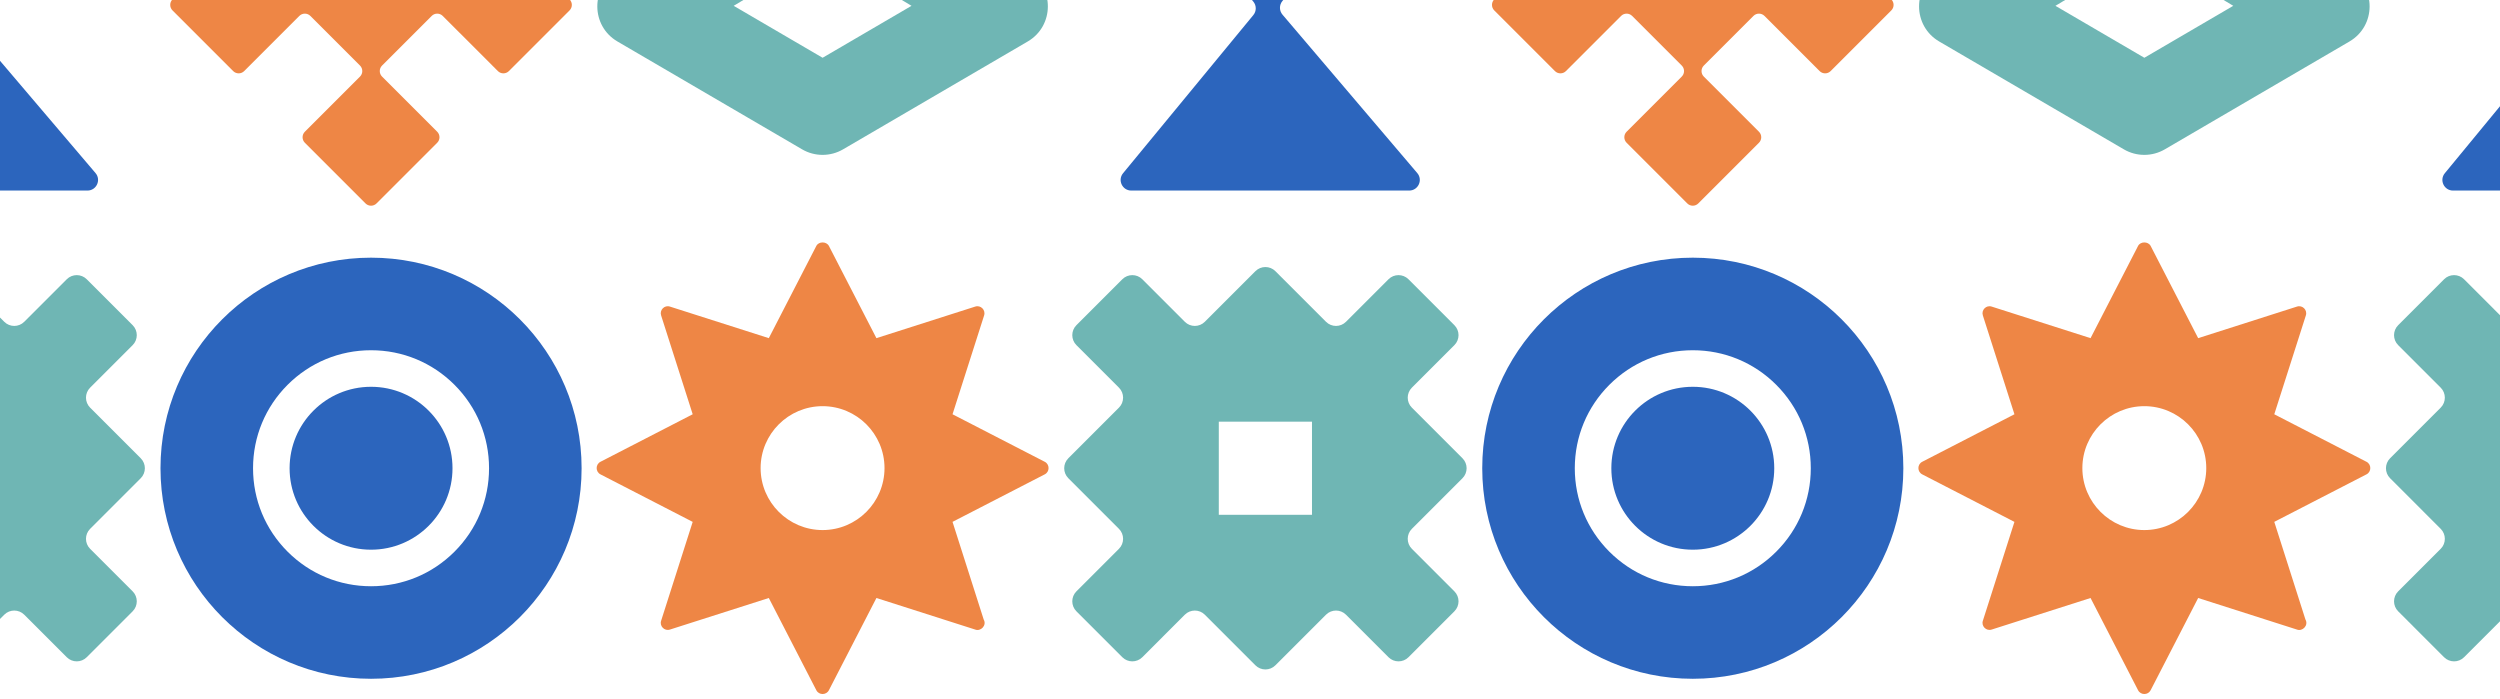 <svg xmlns="http://www.w3.org/2000/svg" width="390" height="109" viewBox="0 0 390 109" fill="none"><path d="M128.326 -7.42L142.198 0.908L128.326 9.012L114.455 0.908L128.326 -7.42ZM128.326 -22.633C127.198 -22.633 126.067 -22.332 125.063 -21.729L96.26 -4.438C92.129 -1.958 92.163 4.041 96.324 6.473L125.127 23.296C126.115 23.874 127.221 24.161 128.324 24.161C129.427 24.161 130.535 23.872 131.521 23.296L160.324 6.473C164.485 4.041 164.521 -1.958 160.388 -4.438L131.586 -21.729C130.581 -22.332 129.453 -22.633 128.322 -22.633H128.326Z" fill="#6FB6B4"></path><path d="M219.909 -28.202H174.897C173.487 -28.202 172.723 -26.548 173.636 -25.475L195.503 0.23C196.024 0.84 196.03 1.736 195.519 2.353L175.2 27.021C174.31 28.101 175.079 29.727 176.478 29.727H219.833C221.244 29.727 222.008 28.074 221.095 27L200.069 2.285C199.549 1.675 199.542 0.778 200.053 0.161L221.186 -25.495C222.076 -26.576 221.308 -28.202 219.909 -28.202Z" fill="#2C65BD"></path><path d="M274.398 -20.743L264.934 -30.206C264.46 -30.681 263.689 -30.681 263.214 -30.206L253.751 -20.743C253.276 -20.268 253.276 -19.498 253.751 -19.023L262.354 -10.42C262.829 -9.945 262.829 -9.174 262.354 -8.7L254.611 -0.956C254.136 -0.482 253.366 -0.482 252.891 -0.956L244.288 -9.56C243.813 -10.034 243.042 -10.034 242.567 -9.56L233.104 -0.096C232.629 0.378 232.629 1.149 233.104 1.624L242.567 11.087C243.042 11.562 243.813 11.562 244.288 11.087L252.891 2.484C253.366 2.009 254.136 2.009 254.611 2.484L262.354 10.227C262.829 10.702 262.829 11.473 262.354 11.947L253.751 20.55C253.276 21.025 253.276 21.796 253.751 22.271L263.214 31.734C263.689 32.209 264.46 32.209 264.934 31.734L274.398 22.271C274.872 21.796 274.872 21.025 274.398 20.55L265.794 11.947C265.32 11.473 265.32 10.702 265.794 10.227L273.538 2.484C274.012 2.009 274.783 2.009 275.258 2.484L283.861 11.087C284.336 11.562 285.106 11.562 285.581 11.087L295.044 1.624C295.519 1.149 295.519 0.378 295.044 -0.096L285.581 -9.56C285.106 -10.034 284.336 -10.034 283.861 -9.56L275.258 -0.956C274.783 -0.482 274.012 -0.482 273.538 -0.956L265.794 -8.7C265.32 -9.174 265.32 -9.945 265.794 -10.42L274.398 -19.023C274.872 -19.498 274.872 -20.268 274.398 -20.743Z" fill="#EE8645"></path><path d="M13.716 -28.202H-31.295C-32.706 -28.202 -33.469 -26.548 -32.556 -25.475L-10.69 0.23C-10.169 0.84 -10.162 1.736 -10.673 2.353L-30.992 27.021C-31.882 28.101 -31.114 29.727 -29.715 29.727H13.641C15.051 29.727 15.815 28.074 14.902 27L-6.123 2.285C-6.644 1.675 -6.65 0.778 -6.139 0.161L14.994 -25.495C15.884 -26.576 15.116 -28.202 13.716 -28.202Z" fill="#2C65BD"></path><path d="M68.204 -20.743L58.741 -30.206C58.266 -30.681 57.496 -30.681 57.021 -30.206L47.558 -20.743C47.083 -20.268 47.083 -19.498 47.558 -19.023L56.161 -10.42C56.636 -9.945 56.636 -9.174 56.161 -8.7L48.418 -0.956C47.943 -0.482 47.172 -0.482 46.697 -0.956L38.094 -9.56C37.62 -10.034 36.849 -10.034 36.374 -9.56L26.911 -0.096C26.436 0.378 26.436 1.149 26.911 1.624L36.374 11.087C36.849 11.562 37.62 11.562 38.094 11.087L46.697 2.484C47.172 2.009 47.943 2.009 48.418 2.484L56.161 10.227C56.636 10.702 56.636 11.473 56.161 11.947L47.558 20.55C47.083 21.025 47.083 21.796 47.558 22.271L57.021 31.734C57.496 32.209 58.266 32.209 58.741 31.734L68.204 22.271C68.679 21.796 68.679 21.025 68.204 20.55L59.601 11.947C59.126 11.473 59.126 10.702 59.601 10.227L67.344 2.484C67.819 2.009 68.59 2.009 69.064 2.484L77.668 11.087C78.142 11.562 78.913 11.562 79.388 11.087L88.851 1.624C89.326 1.149 89.326 0.378 88.851 -0.096L79.388 -9.56C78.913 -10.034 78.142 -10.034 77.668 -9.56L69.064 -0.956C68.59 -0.482 67.819 -0.482 67.344 -0.956L59.601 -8.7C59.126 -9.174 59.126 -9.945 59.601 -10.42L68.204 -19.023C68.679 -19.498 68.679 -20.268 68.204 -20.743Z" fill="#EE8645"></path><path d="M334.519 -7.42L348.39 0.908L334.519 9.012L320.647 0.908L334.519 -7.42ZM334.519 -22.633C333.39 -22.633 332.26 -22.332 331.255 -21.729L302.452 -4.438C298.321 -1.958 298.356 4.041 302.516 6.473L331.319 23.296C332.308 23.874 333.413 24.161 334.516 24.161C335.62 24.161 336.727 23.872 337.714 23.296L366.516 6.473C370.677 4.041 370.714 -1.958 366.581 -4.438L337.778 -21.729C336.773 -22.332 335.645 -22.633 334.514 -22.633H334.519Z" fill="#6FB6B4"></path><path d="M426.101 -28.202H381.09C379.679 -28.202 378.915 -26.548 379.828 -25.475L401.695 0.23C402.216 0.84 402.223 1.736 401.711 2.353L381.393 27.021C380.503 28.101 381.271 29.727 382.67 29.727H426.026C427.436 29.727 428.2 28.074 427.287 27L406.262 2.285C405.741 1.675 405.734 0.778 406.246 0.161L427.379 -25.495C428.269 -26.576 427.5 -28.202 426.101 -28.202Z" fill="#2C65BD"></path><path d="M162.982 72.039L148.594 64.626L153.519 49.216C153.803 48.362 152.984 47.544 152.131 47.828L136.721 52.752L129.308 38.365C128.922 37.638 127.721 37.638 127.347 38.365L119.934 52.752L104.512 47.828C103.659 47.544 102.854 48.371 103.136 49.216L108.06 64.626L93.672 72.039C92.883 72.445 92.877 73.589 93.672 74L108.06 81.413L103.136 96.835C102.851 97.663 103.661 98.495 104.512 98.211L119.934 93.287L127.347 107.674C127.757 108.47 128.902 108.463 129.308 107.674L136.721 93.287L152.131 98.211C152.977 98.548 153.987 97.569 153.452 96.635L148.594 81.41L162.982 73.998C163.778 73.587 163.769 72.443 162.982 72.037V72.039ZM137.984 73.023C137.984 78.351 133.654 82.69 128.324 82.69C122.994 82.69 118.656 78.353 118.656 73.023C118.656 67.693 122.994 63.362 128.324 63.362C133.652 63.362 137.984 67.693 137.984 73.023Z" fill="#EE8645"></path><path d="M228.147 71.489L220.25 63.592C219.39 62.732 219.39 61.337 220.25 60.477L226.885 53.842C227.746 52.982 227.746 51.587 226.885 50.727L219.723 43.564C218.863 42.704 217.468 42.704 216.608 43.564L209.973 50.2C209.113 51.06 207.718 51.06 206.858 50.2L198.961 42.303C198.101 41.443 196.707 41.443 195.846 42.303L187.95 50.2C187.09 51.06 185.695 51.06 184.835 50.2L178.2 43.564C177.34 42.704 175.945 42.704 175.085 43.564L167.922 50.727C167.062 51.587 167.062 52.982 167.922 53.842L174.557 60.477C175.418 61.337 175.418 62.732 174.557 63.592L166.661 71.489C165.801 72.349 165.801 73.743 166.661 74.603L174.557 82.5C175.418 83.36 175.418 84.755 174.557 85.615L167.922 92.25C167.062 93.11 167.062 94.505 167.922 95.365L175.085 102.528C175.945 103.388 177.34 103.388 178.2 102.528L184.835 95.892C185.695 95.032 187.09 95.032 187.95 95.892L195.846 103.789C196.707 104.649 198.101 104.649 198.961 103.789L206.858 95.892C207.718 95.032 209.113 95.032 209.973 95.892L216.608 102.528C217.468 103.388 218.863 103.388 219.723 102.528L226.885 95.365C227.746 94.505 227.746 93.11 226.885 92.25L220.25 85.615C219.39 84.755 219.39 83.36 220.25 82.5L228.147 74.603C229.007 73.743 229.007 72.349 228.147 71.489ZM204.67 80.314H190.133V65.778H204.67V80.314Z" fill="#6FB6B4"></path><path d="M264.076 40.197C245.936 40.197 231.229 54.904 231.229 73.044C231.229 91.183 245.936 105.89 264.076 105.89C282.216 105.89 296.922 91.183 296.922 73.044C296.922 54.904 282.216 40.197 264.076 40.197ZM277.092 86.062C273.615 89.539 268.993 91.454 264.076 91.454C259.158 91.454 254.537 89.539 251.06 86.062C247.583 82.585 245.668 77.963 245.668 73.046C245.668 68.129 247.583 63.507 251.06 60.03C254.537 56.553 259.158 54.638 264.076 54.638C268.993 54.638 273.615 56.553 277.092 60.03C280.569 63.507 282.484 68.129 282.484 73.046C282.484 77.963 280.569 82.585 277.092 86.062Z" fill="#2C65BD"></path><path d="M264.077 85.752C271.094 85.752 276.783 80.063 276.783 73.046C276.783 66.028 271.094 60.339 264.077 60.339C257.059 60.339 251.37 66.028 251.37 73.046C251.37 80.063 257.059 85.752 264.077 85.752Z" fill="#2C65BD"></path><path d="M21.955 71.489L14.058 63.592C13.198 62.732 13.198 61.337 14.058 60.477L20.693 53.842C21.553 52.982 21.553 51.587 20.693 50.727L13.53 43.564C12.67 42.704 11.276 42.704 10.416 43.564L3.78 50.2C2.92 51.06 1.526 51.06 0.666 50.2L-7.231 42.303C-8.091 41.443 -9.486 41.443 -10.346 42.303L-18.243 50.2C-19.103 51.06 -20.497 51.06 -21.357 50.2L-27.993 43.564C-28.853 42.704 -30.247 42.704 -31.107 43.564L-38.27 50.727C-39.13 51.587 -39.13 52.982 -38.27 53.842L-31.635 60.477C-30.775 61.337 -30.775 62.732 -31.635 63.592L-39.532 71.489C-40.392 72.349 -40.392 73.743 -39.532 74.603L-31.635 82.5C-30.775 83.36 -30.775 84.755 -31.635 85.615L-38.27 92.25C-39.13 93.11 -39.13 94.505 -38.27 95.365L-31.107 102.528C-30.247 103.388 -28.853 103.388 -27.993 102.528L-21.357 95.892C-20.497 95.032 -19.103 95.032 -18.243 95.892L-10.346 103.789C-9.486 104.649 -8.091 104.649 -7.231 103.789L0.666 95.892C1.526 95.032 2.92 95.032 3.78 95.892L10.416 102.528C11.276 103.388 12.67 103.388 13.53 102.528L20.693 95.365C21.553 94.505 21.553 93.11 20.693 92.25L14.058 85.615C13.198 84.755 13.198 83.36 14.058 82.5L21.955 74.603C22.815 73.743 22.815 72.349 21.955 71.489ZM-1.523 80.314H-16.059V65.778H-1.523V80.314Z" fill="#6FB6B4"></path><path d="M57.883 40.197C39.743 40.197 25.037 54.904 25.037 73.044C25.037 91.183 39.743 105.89 57.883 105.89C76.023 105.89 90.73 91.183 90.73 73.044C90.73 54.904 76.023 40.197 57.883 40.197ZM70.9 86.062C67.422 89.539 62.801 91.454 57.883 91.454C52.966 91.454 48.344 89.539 44.867 86.062C41.39 82.585 39.475 77.963 39.475 73.046C39.475 68.129 41.39 63.507 44.867 60.03C48.344 56.553 52.966 54.638 57.883 54.638C62.801 54.638 67.422 56.553 70.9 60.03C74.377 63.507 76.292 68.129 76.292 73.046C76.292 77.963 74.377 82.585 70.9 86.062Z" fill="#2C65BD"></path><path d="M57.883 85.752C64.901 85.752 70.59 80.063 70.59 73.046C70.59 66.028 64.901 60.339 57.883 60.339C50.866 60.339 45.177 66.028 45.177 73.046C45.177 80.063 50.866 85.752 57.883 85.752Z" fill="#2C65BD"></path><path d="M369.174 72.039L354.787 64.626L359.711 49.216C359.996 48.362 359.177 47.544 358.324 47.828L342.913 52.752L335.5 38.365C335.115 37.638 333.913 37.638 333.539 38.365L326.126 52.752L310.704 47.828C309.851 47.544 309.046 48.371 309.328 49.216L314.252 64.626L299.865 72.039C299.076 72.445 299.069 73.589 299.865 74L314.252 81.413L309.328 96.835C309.044 97.663 309.853 98.495 310.704 98.211L326.126 93.287L333.539 107.674C333.95 108.47 335.094 108.463 335.5 107.674L342.913 93.287L358.324 98.211C359.17 98.548 360.179 97.569 359.645 96.635L354.787 81.41L369.174 73.998C369.97 73.587 369.961 72.443 369.174 72.037V72.039ZM344.177 73.023C344.177 78.351 339.847 82.69 334.516 82.69C329.186 82.69 324.849 78.353 324.849 73.023C324.849 67.693 329.186 63.362 334.516 63.362C339.844 63.362 344.177 67.693 344.177 73.023Z" fill="#EE8645"></path><path d="M434.34 71.489L426.444 63.592C425.583 62.732 425.583 61.337 426.444 60.477L433.079 53.842C433.939 52.982 433.939 51.587 433.079 50.727L425.916 43.564C425.056 42.704 423.661 42.704 422.801 43.564L416.166 50.2C415.306 51.06 413.911 51.06 413.051 50.2L405.155 42.303C404.294 41.443 402.9 41.443 402.04 42.303L394.143 50.2C393.283 51.06 391.888 51.06 391.028 50.2L384.393 43.564C383.533 42.704 382.138 42.704 381.278 43.564L374.116 50.727C373.255 51.587 373.255 52.982 374.116 53.842L380.751 60.477C381.611 61.337 381.611 62.732 380.751 63.592L372.854 71.489C371.994 72.349 371.994 73.743 372.854 74.603L380.751 82.5C381.611 83.36 381.611 84.755 380.751 85.615L374.116 92.25C373.255 93.11 373.255 94.505 374.116 95.365L381.278 102.528C382.138 103.388 383.533 103.388 384.393 102.528L391.028 95.892C391.888 95.032 393.283 95.032 394.143 95.892L402.04 103.789C402.9 104.649 404.294 104.649 405.155 103.789L413.051 95.892C413.911 95.032 415.306 95.032 416.166 95.892L422.801 102.528C423.661 103.388 425.056 103.388 425.916 102.528L433.079 95.365C433.939 94.505 433.939 93.11 433.079 92.25L426.444 85.615C425.583 84.755 425.583 83.36 426.444 82.5L434.34 74.603C435.2 73.743 435.2 72.349 434.34 71.489ZM410.863 80.314H396.327V65.778H410.863V80.314Z" fill="#6FB6B4"></path></svg>